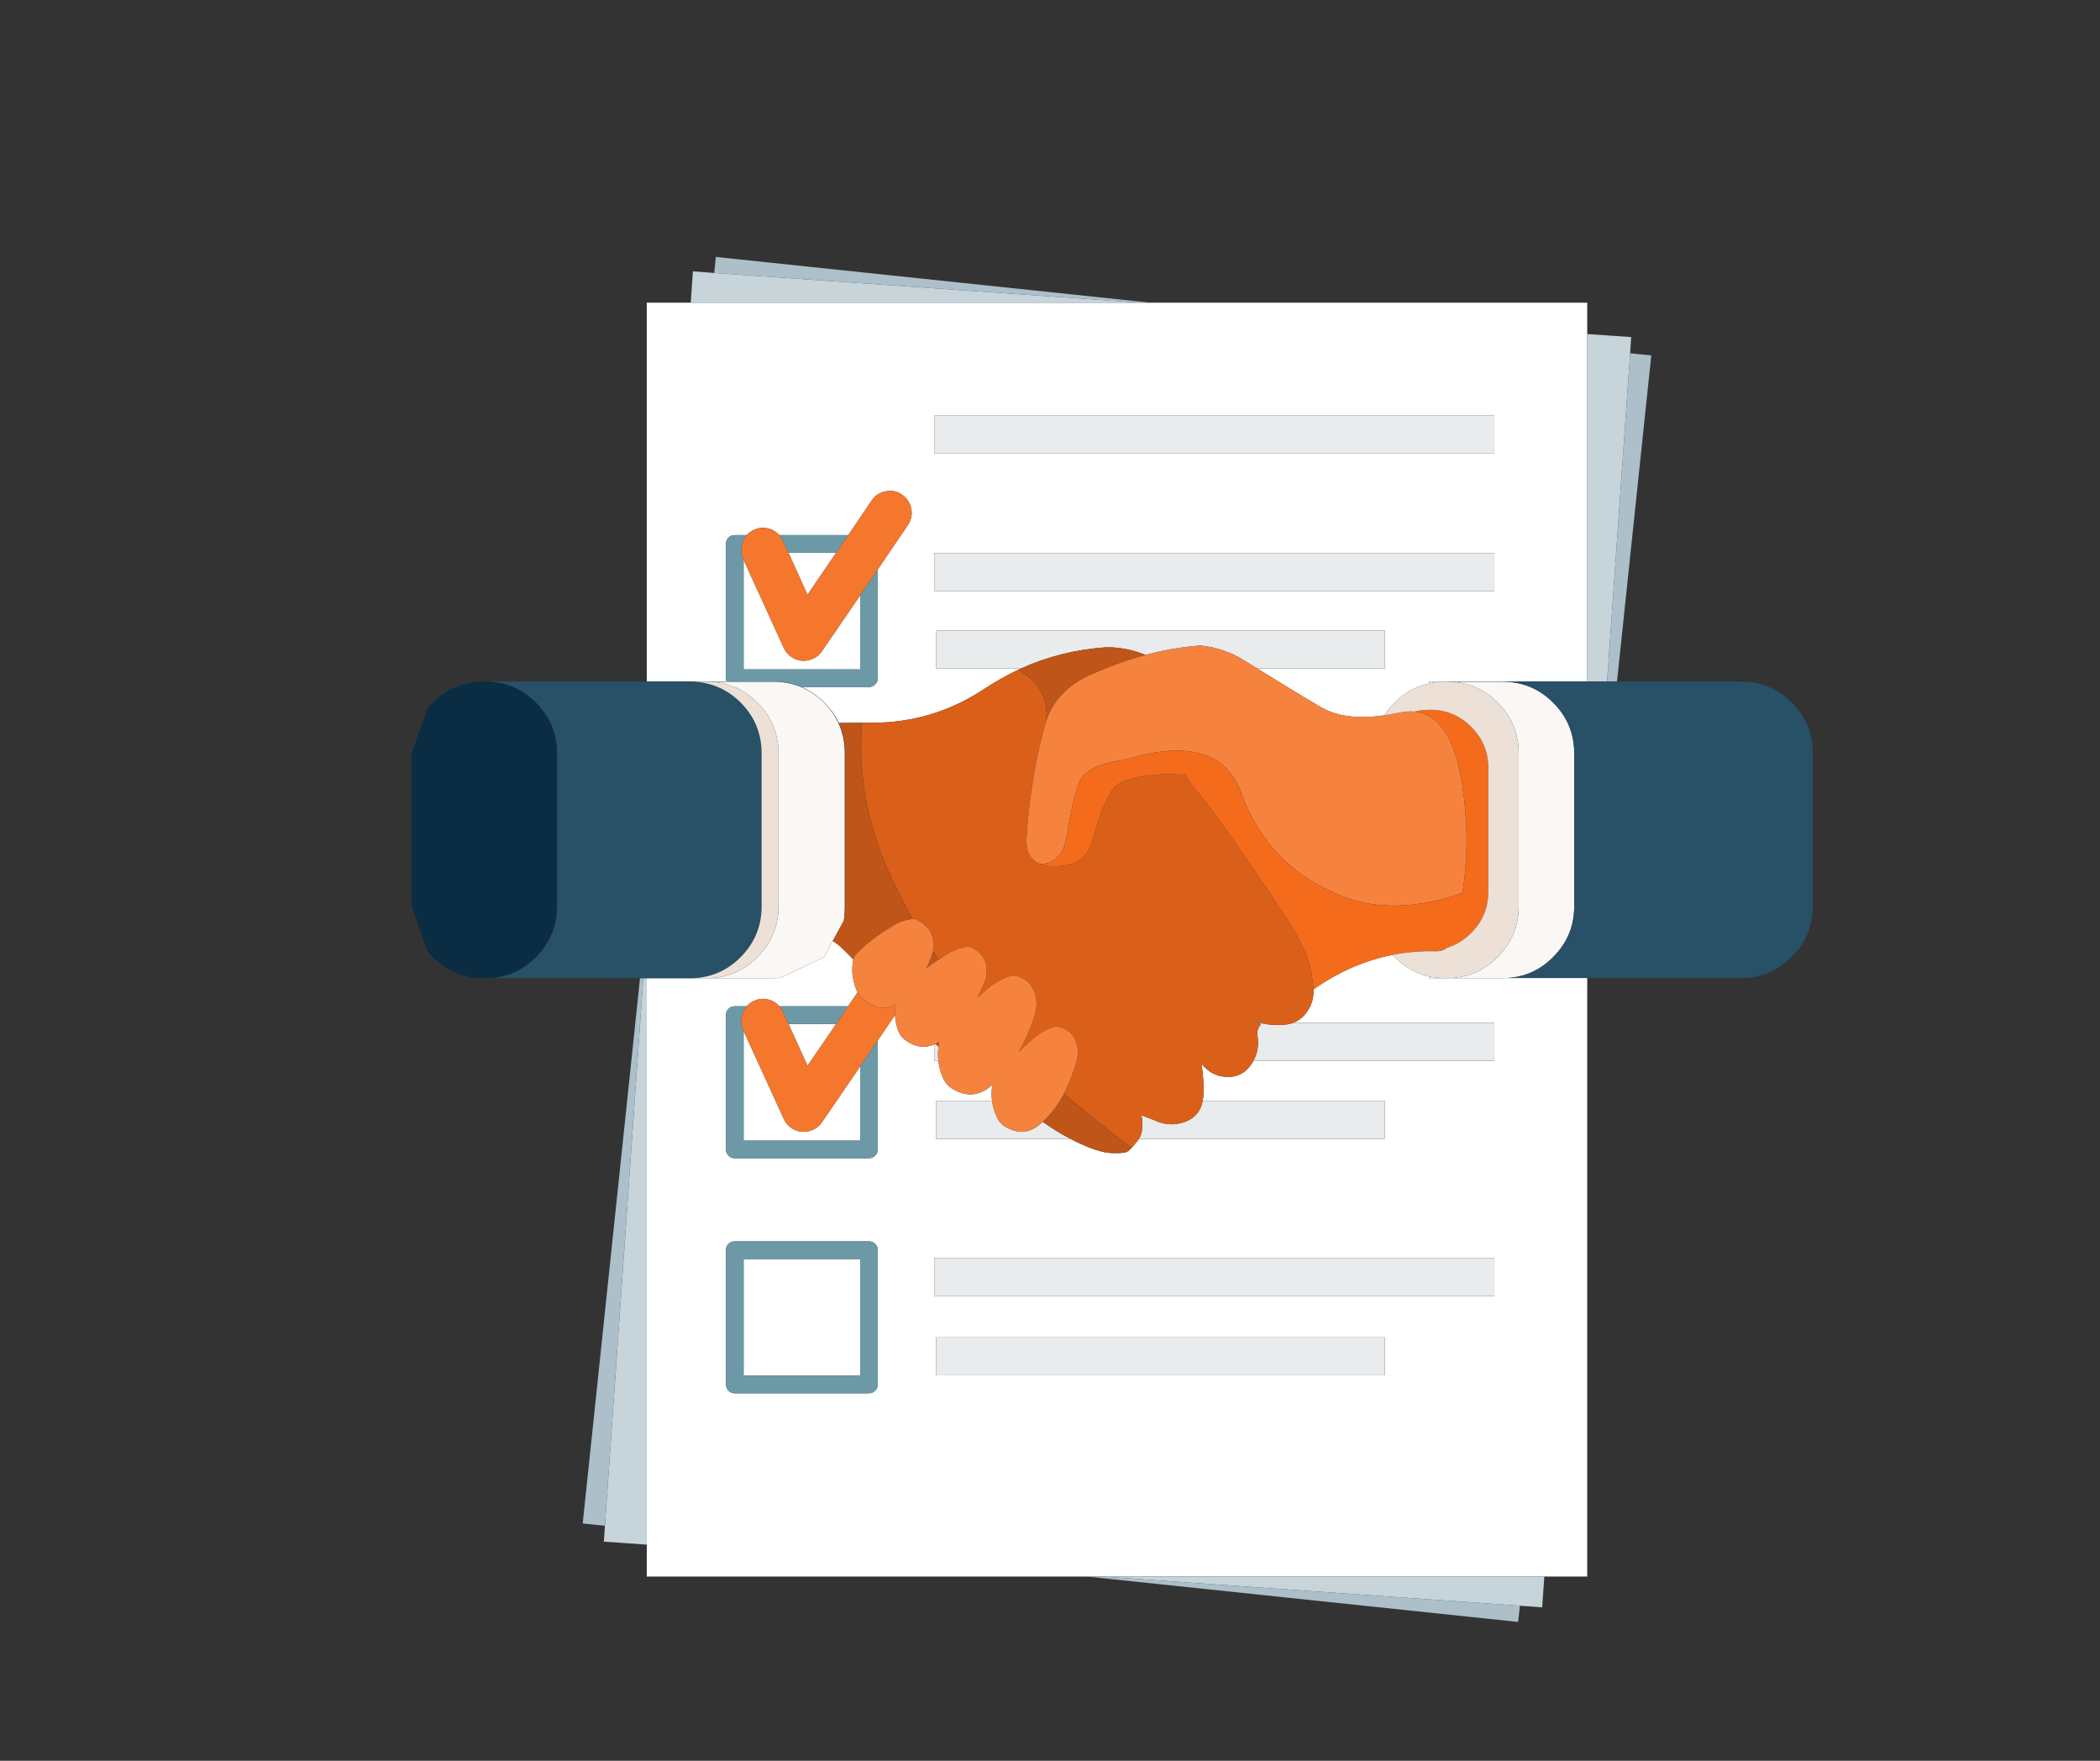 <svg xmlns="http://www.w3.org/2000/svg" xmlns:xlink="http://www.w3.org/1999/xlink" width="940" zoomAndPan="magnify" viewBox="0 0 705 591" height="788" preserveAspectRatio="xMidYMid meet" version="1.0"><rect x="0" y="0" width="705" height="591" fill="#333333" stroke="none"/><defs><clipPath id="id1"><path d="M 138.242 86.238 L 607.977 86.238 L 607.977 544.402 L 138.242 544.402 Z M 138.242 86.238 " clip-rule="nonzero"/></clipPath><clipPath id="id2"><path d="M 195.613 86.238 L 555 86.238 L 555 544.402 L 195.613 544.402 Z M 195.613 86.238 " clip-rule="nonzero"/></clipPath><clipPath id="id3"><path d="M 143.023 228.5 L 608.574 228.5 L 608.574 328.918 L 143.023 328.918 Z M 143.023 228.5 " clip-rule="nonzero"/></clipPath></defs><g clip-path="url(#id1)"><path fill="#0b2d43" d="M 601.227 235.82 C 596.523 231.117 591.148 228.797 584.492 228.797 L 542.863 228.797 L 554.367 119.324 L 547.258 118.59 L 547.527 113.145 L 532.676 112.117 L 532.676 102.078 L 386.258 102.078 L 240.312 86.477 L 239.777 91.738 L 232.605 91.379 L 231.891 102.078 L 217.129 102.078 L 217.129 228.797 L 162.324 228.797 C 155.672 228.797 149.992 231.117 145.293 235.82 C 144.695 236.418 144.137 237.023 143.621 237.66 L 138.242 252.828 L 138.242 304.234 L 143.621 319.414 C 144.137 320.012 144.695 320.461 145.293 321.059 C 150.035 325.801 155.711 328.023 162.324 328.023 L 162.863 328.023 C 163.379 328.023 163.902 328.023 164.414 328.023 L 214.859 328.023 L 195.613 511.199 L 203.082 512.051 L 202.723 517.406 L 217.129 518.461 L 217.129 528.863 L 364.863 528.863 L 509.668 544.254 L 510.266 538.887 L 517.734 539.312 L 518.457 528.863 L 532.676 528.863 L 532.676 328.023 L 584.492 328.023 C 591.148 328.023 596.523 325.773 601.227 321.027 C 605.926 316.367 607.977 310.828 607.977 304.172 L 607.977 252.828 C 607.977 246.168 605.926 240.523 601.227 235.82 " fill-opacity="1" fill-rule="evenodd"/></g><path fill="#ffffff" d="M 288.781 461.738 L 249.637 461.738 L 249.637 422.586 L 288.781 422.586 Z M 293.801 417.504 C 293.246 416.945 292.551 416.664 291.711 416.664 L 246.648 416.664 C 245.812 416.664 245.117 416.945 244.559 417.504 C 244.004 418.062 243.723 418.758 243.723 419.598 L 243.723 464.664 C 243.723 465.5 244.004 466.199 244.559 466.758 C 245.117 467.355 245.812 467.656 246.648 467.656 L 291.711 467.656 C 292.551 467.656 293.246 467.355 293.801 466.758 C 294.398 466.199 294.699 465.5 294.699 464.664 L 294.699 419.598 C 294.699 418.758 294.398 418.062 293.801 417.504 Z M 288.781 357.91 L 288.781 382.836 L 249.637 382.836 L 249.637 346.016 L 263.145 375.602 C 263.945 377.238 265.141 378.434 266.73 379.191 C 268.367 379.945 270.035 380.086 271.75 379.605 C 273.508 379.129 274.898 378.152 275.934 376.676 Z M 501.66 434.957 L 501.66 422.227 L 313.645 422.227 L 313.645 434.957 Z M 464.906 461.617 L 464.906 448.887 L 314.305 448.887 L 314.305 461.617 Z M 313.645 139.496 L 313.645 152.227 L 501.66 152.227 L 501.66 139.496 Z M 288.781 199.809 L 288.781 224.676 L 249.637 224.676 L 249.637 187.914 L 263.145 217.5 C 263.945 219.137 265.141 220.332 266.73 221.09 C 268.367 221.844 270.035 221.984 271.75 221.504 C 273.508 221.027 274.898 220.051 275.934 218.574 Z M 313.645 185.641 L 313.645 198.375 L 501.66 198.375 L 501.66 185.641 Z M 264.699 185.523 L 280.715 185.523 L 271.094 199.629 Z M 264.699 343.684 L 280.715 343.684 L 271.094 357.73 Z M 261.652 337.762 C 260.852 336.848 259.879 336.172 258.723 335.73 C 256.809 335.02 254.938 335.098 253.105 335.969 C 252.109 336.41 251.293 337.008 250.656 337.762 L 246.648 337.762 C 245.812 337.762 245.117 338.043 244.559 338.605 C 244.004 339.16 243.723 339.855 243.723 340.695 L 243.723 385.766 C 243.723 386.602 244.004 387.297 244.559 387.855 C 245.117 388.453 245.812 388.754 246.648 388.754 L 291.711 388.754 C 292.551 388.754 293.246 388.453 293.801 387.855 C 294.398 387.297 294.699 386.602 294.699 385.766 L 294.699 349.18 L 300.496 340.637 C 300.555 342.234 300.832 343.824 301.332 345.418 C 301.852 346.973 302.746 348.223 304.023 349.18 C 307.25 351.488 310.457 351.945 313.645 350.559 L 313.645 356.055 L 315.02 356.055 C 315.238 358.008 315.754 359.918 316.574 361.793 C 317.328 363.465 318.488 364.742 320.043 365.617 C 324.465 368.168 328.605 367.852 332.473 364.66 C 332.707 364.465 332.945 364.266 333.191 364.062 C 333.148 364.145 333.129 364.227 333.129 364.309 C 332.844 366.07 332.816 367.809 333.039 369.504 L 314.305 369.504 L 314.305 382.238 L 359.336 382.238 C 359.879 382.52 360.426 382.801 360.98 383.074 C 366 385.547 370.023 386.855 373.051 387.02 C 376.078 387.137 377.93 386.941 378.609 386.422 C 378.965 386.223 379.402 385.824 379.922 385.227 C 380.52 384.586 381.195 383.789 381.953 382.836 C 382.105 382.645 382.246 382.445 382.371 382.238 L 464.906 382.238 L 464.906 369.504 L 403.766 369.504 C 403.902 368.832 403.98 368.113 404.008 367.352 C 404.125 363.93 403.906 360.52 403.352 357.133 L 403.352 357.012 C 405.898 360.203 409.125 361.672 413.031 361.434 C 416.02 361.238 418.406 359.781 420.199 357.074 C 420.422 356.738 420.617 356.402 420.797 356.055 L 501.66 356.055 L 501.66 343.324 L 434.098 343.324 C 436.355 342.5 438.156 340.863 439.508 338.422 C 440.543 336.59 441.02 334.578 440.941 332.383 C 440.902 332.027 440.879 331.707 440.879 331.43 C 440.922 331.629 440.941 331.848 440.941 332.086 C 449.309 326.188 458.176 322.324 467.535 320.488 C 467.734 320.727 467.957 320.973 468.195 321.211 C 471.578 324.594 475.465 326.785 479.848 327.785 L 479.848 328.32 L 504.41 328.32 C 504.926 328.32 505.449 328.301 505.961 328.262 L 532.855 328.262 L 532.855 529.16 L 217.129 529.16 L 217.129 328.32 L 259.621 328.32 C 260.457 328.32 261.293 328.277 262.129 328.199 L 276.652 321.211 L 276.652 321.148 L 279.582 315.828 C 280.934 316.664 282.191 317.684 283.344 318.879 C 284.422 319.91 285.477 320.973 286.516 322.047 C 286.473 322.047 286.453 322.086 286.453 322.168 C 285.777 325.395 286.117 328.719 287.473 332.145 C 287.605 332.457 287.758 332.758 287.918 333.043 L 284.723 337.762 Z M 386.258 101.602 L 532.855 101.602 L 532.855 228.738 L 487.195 228.738 C 486.68 228.738 486.16 228.758 485.641 228.797 L 479.848 228.797 L 479.848 229.395 C 475.465 230.312 471.578 232.465 468.195 235.848 C 466.875 237.168 465.742 238.582 464.785 240.094 C 455.98 241.371 448.93 240.492 443.629 237.465 C 438.234 234.316 431.043 229.957 422.055 224.375 L 464.906 224.375 L 464.906 211.641 L 314.305 211.641 L 314.305 224.375 L 342.75 224.375 C 342.453 224.512 342.152 224.652 341.855 224.793 C 337.988 226.625 334.203 228.758 330.5 231.188 C 318.988 238.84 306.297 242.645 292.43 242.605 C 291.434 242.605 290.438 242.605 289.441 242.605 C 286.812 242.605 284.203 242.625 281.613 242.668 C 280.418 240.156 278.762 237.863 276.652 235.793 C 274.359 233.5 271.84 231.762 269.094 230.59 L 291.711 230.59 C 292.551 230.59 293.246 230.293 293.801 229.695 C 294.398 229.133 294.699 228.438 294.699 227.602 L 294.699 191.078 L 304.801 176.199 C 305.914 174.562 306.297 172.75 305.938 170.758 C 305.539 168.762 304.504 167.188 302.828 166.035 C 301.191 164.879 299.383 164.5 297.387 164.902 C 295.398 165.262 293.824 166.273 292.668 167.949 L 284.781 179.605 L 261.59 179.605 C 260.836 178.727 259.879 178.07 258.723 177.633 C 256.809 176.918 254.938 176.992 253.105 177.867 C 252.148 178.27 251.352 178.844 250.715 179.605 L 246.648 179.605 C 245.812 179.605 245.117 179.883 244.559 180.441 C 244.004 180.996 243.723 181.699 243.723 182.535 L 243.723 227.602 C 243.723 228.012 243.793 228.391 243.934 228.738 L 217.129 228.738 L 217.129 101.602 L 386.258 101.602 " fill-opacity="1" fill-rule="evenodd"/><g clip-path="url(#id2)"><path fill="#adbfc8" d="M 215.961 328.32 L 203.082 512.125 L 195.613 511.352 L 214.859 328.32 Z M 370.184 529.16 L 510.266 538.961 L 509.668 544.402 L 364.863 529.16 Z M 539.523 228.738 L 547.258 118.578 L 554.367 119.289 L 542.863 228.738 Z M 382.793 101.602 L 239.777 91.617 L 240.312 86.238 L 386.258 101.602 L 382.793 101.602 " fill-opacity="1" fill-rule="evenodd"/></g><path fill="#f5772d" d="M 287.918 333.043 C 288.527 334.121 289.332 335.043 290.336 335.793 C 293.961 338.582 297.371 339.02 300.559 337.109 C 300.594 337.109 300.656 337.086 300.734 337.051 C 300.531 338.246 300.449 339.441 300.496 340.637 L 294.699 349.18 L 288.781 357.91 L 275.934 376.676 C 274.898 378.152 273.508 379.129 271.75 379.605 C 270.035 380.086 268.367 379.945 266.73 379.191 C 265.141 378.434 263.945 377.238 263.145 375.602 L 249.637 346.016 L 249.461 345.656 C 248.664 343.82 248.625 341.949 249.34 340.039 C 249.66 339.16 250.098 338.402 250.656 337.762 C 251.293 337.008 252.109 336.41 253.105 335.969 C 254.938 335.098 256.809 335.02 258.723 335.73 C 259.879 336.172 260.852 336.848 261.652 337.762 C 262.129 338.281 262.531 338.879 262.848 339.559 L 264.699 343.684 L 271.094 357.73 L 280.715 343.684 L 284.723 337.762 Z M 249.637 187.914 L 249.461 187.555 C 248.664 185.719 248.625 183.848 249.34 181.938 C 249.66 181.016 250.121 180.242 250.715 179.605 C 251.352 178.844 252.148 178.27 253.105 177.867 C 254.938 176.992 256.809 176.918 258.723 177.633 C 259.879 178.07 260.836 178.727 261.59 179.605 C 262.07 180.121 262.488 180.742 262.848 181.457 L 264.699 185.523 L 271.094 199.629 L 280.715 185.523 L 284.781 179.605 L 292.668 167.949 C 293.824 166.273 295.398 165.262 297.387 164.902 C 299.383 164.5 301.191 164.879 302.828 166.035 C 304.504 167.188 305.539 168.762 305.938 170.758 C 306.297 172.75 305.914 174.562 304.801 176.199 L 294.699 191.078 L 288.781 199.809 L 275.934 218.574 C 274.898 220.051 273.508 221.027 271.75 221.504 C 270.035 221.984 268.367 221.844 266.73 221.09 C 265.141 220.332 263.945 219.137 263.145 217.5 L 249.637 187.914 " fill-opacity="1" fill-rule="evenodd"/><path fill="#eaebec" d="M 350.039 376.5 C 352.918 378.586 356.016 380.5 359.336 382.238 L 314.305 382.238 L 314.305 369.504 L 333.039 369.504 C 333.293 371.398 333.859 373.254 334.738 375.066 C 335.422 376.535 336.477 377.652 337.91 378.41 C 341.934 380.605 345.602 380.305 348.906 377.512 C 349.301 377.195 349.68 376.859 350.039 376.5 Z M 315.02 356.055 L 313.645 356.055 L 313.645 350.559 C 313.766 350.492 313.883 350.438 314.004 350.375 C 314.363 350.656 314.719 350.957 315.078 351.273 C 314.863 352.895 314.844 354.484 315.02 356.055 Z M 464.906 461.617 L 314.305 461.617 L 314.305 448.887 L 464.906 448.887 Z M 501.66 434.957 L 313.645 434.957 L 313.645 422.227 L 501.66 422.227 Z M 313.645 139.496 L 501.66 139.496 L 501.66 152.227 L 313.645 152.227 Z M 434.098 343.324 L 501.66 343.324 L 501.66 356.055 L 420.797 356.055 C 422.176 353.512 422.633 350.758 422.176 347.809 C 421.938 346.176 422.293 344.898 423.25 343.984 C 423.133 343.906 423.012 343.82 422.891 343.742 C 423.012 343.625 423.172 343.52 423.371 343.441 C 425.961 344.004 428.59 344.16 431.258 343.922 C 432.27 343.844 433.219 343.645 434.098 343.324 Z M 382.371 382.238 C 383.539 380.352 383.82 377.719 383.207 374.348 C 385.801 375.305 387.172 375.824 387.332 375.902 C 390.836 377.652 394.422 377.836 398.09 376.438 C 401.242 375.18 403.137 372.867 403.766 369.504 L 464.906 369.504 L 464.906 382.238 Z M 313.645 185.641 L 501.66 185.641 L 501.66 198.375 L 313.645 198.375 Z M 422.055 224.375 C 420.676 223.527 419.262 222.648 417.809 221.746 C 413.23 218.875 408.273 217.18 402.93 216.664 C 396.836 217.141 390.723 218.199 384.586 219.832 C 380.68 218.238 376.656 217.379 372.512 217.262 C 372.113 217.262 371.715 217.262 371.316 217.262 C 361.223 217.953 351.699 220.328 342.75 224.375 L 314.305 224.375 L 314.305 211.641 L 464.906 211.641 L 464.906 224.375 L 422.055 224.375 " fill-opacity="1" fill-rule="evenodd"/><path fill="#6d99a7" d="M 293.801 417.504 C 294.398 418.062 294.699 418.758 294.699 419.598 L 294.699 464.664 C 294.699 465.5 294.398 466.199 293.801 466.758 C 293.246 467.355 292.551 467.656 291.711 467.656 L 246.648 467.656 C 245.812 467.656 245.117 467.355 244.559 466.758 C 244.004 466.199 243.723 465.5 243.723 464.664 L 243.723 419.598 C 243.723 418.758 244.004 418.062 244.559 417.504 C 245.117 416.945 245.812 416.664 246.648 416.664 L 291.711 416.664 C 292.551 416.664 293.246 416.945 293.801 417.504 Z M 288.781 461.738 L 288.781 422.586 L 249.637 422.586 L 249.637 461.738 Z M 294.699 349.18 L 294.699 385.766 C 294.699 386.602 294.398 387.297 293.801 387.855 C 293.246 388.453 292.551 388.754 291.711 388.754 L 246.648 388.754 C 245.812 388.754 245.117 388.453 244.559 387.855 C 244.004 387.297 243.723 386.602 243.723 385.766 L 243.723 340.695 C 243.723 339.855 244.004 339.16 244.559 338.605 C 245.117 338.043 245.812 337.762 246.648 337.762 L 250.656 337.762 C 250.098 338.402 249.66 339.16 249.34 340.039 C 248.625 341.949 248.664 343.82 249.461 345.656 L 249.637 346.016 L 249.637 382.836 L 288.781 382.836 L 288.781 357.91 Z M 280.715 343.684 L 264.699 343.684 L 262.848 339.559 C 262.531 338.879 262.129 338.281 261.652 337.762 L 284.723 337.762 Z M 284.781 179.605 L 280.715 185.523 L 264.699 185.523 L 262.848 181.457 C 262.488 180.742 262.07 180.121 261.59 179.605 Z M 294.699 191.078 L 294.699 227.602 C 294.699 228.438 294.398 229.133 293.801 229.695 C 293.246 230.293 292.551 230.59 291.711 230.59 L 269.094 230.59 C 266.207 229.355 263.07 228.738 259.68 228.738 L 243.934 228.738 C 243.793 228.391 243.723 228.012 243.723 227.602 L 243.723 182.535 C 243.723 181.699 244.004 180.996 244.559 180.441 C 245.117 179.883 245.812 179.605 246.648 179.605 L 250.715 179.605 C 250.121 180.242 249.66 181.016 249.34 181.938 C 248.625 183.848 248.664 185.719 249.461 187.555 L 249.637 187.914 L 249.637 224.676 L 288.781 224.676 L 288.781 199.809 L 294.699 191.078 " fill-opacity="1" fill-rule="evenodd"/><path fill="#c7d4da" d="M 217.129 328.32 L 217.129 518.461 L 202.723 517.445 L 203.082 512.125 L 215.961 328.32 Z M 510.266 538.961 L 370.184 529.16 L 518.457 529.16 L 517.734 539.5 Z M 547.258 118.578 L 539.523 228.738 L 532.855 228.738 L 532.855 112.117 L 547.617 113.137 Z M 239.777 91.617 L 382.793 101.602 L 231.891 101.602 L 232.605 91.082 L 239.777 91.617 " fill-opacity="1" fill-rule="evenodd"/><path fill="#faf7f5" d="M 484.508 328.32 L 479.848 328.32 L 479.848 327.785 C 481.316 328.062 482.871 328.242 484.508 328.32 Z M 505.961 328.262 C 505.449 328.301 504.926 328.32 504.41 328.32 L 486.359 328.32 C 492.734 328.164 498.215 325.789 502.797 321.211 C 507.496 316.508 509.844 310.848 509.844 304.234 L 509.844 252.828 C 509.844 246.211 507.496 240.551 502.797 235.848 C 498.215 231.27 492.734 228.918 486.359 228.797 L 504.41 228.797 C 511.062 228.797 516.742 231.148 521.441 235.848 C 526.141 240.551 528.492 246.211 528.492 252.828 L 528.492 304.234 C 528.492 310.848 526.141 316.508 521.441 321.211 C 517.137 325.59 511.98 327.941 505.961 328.262 Z M 283.289 309.016 L 279.582 315.828 L 276.652 321.148 L 276.652 321.211 L 262.129 328.199 C 261.293 328.277 260.457 328.32 259.621 328.32 L 237.922 328.32 C 244.301 328.164 249.758 325.789 254.301 321.211 C 257.328 318.18 259.383 314.75 260.457 310.926 C 260.551 310.59 260.637 310.254 260.727 309.914 C 261.145 308.102 261.352 306.211 261.352 304.234 L 261.352 252.828 C 261.352 252.223 261.336 251.625 261.293 251.035 C 261.16 249.141 260.824 247.328 260.277 245.594 C 259.164 241.969 257.168 238.723 254.301 235.848 C 251.988 233.52 249.438 231.762 246.648 230.59 C 245.914 230.59 245.285 230.363 244.77 229.906 C 242.617 229.215 240.332 228.844 237.922 228.797 L 259.621 228.797 C 262.973 228.797 266.082 229.395 268.945 230.59 C 271.75 231.77 274.324 233.52 276.652 235.848 C 278.684 237.887 280.301 240.156 281.496 242.668 C 282.93 245.734 283.641 249.121 283.641 252.828 L 283.641 304.234 C 283.641 305.863 283.527 307.461 283.289 309.016 Z M 484.508 228.797 C 482.871 228.836 481.316 229.035 479.848 229.395 L 479.848 228.797 L 484.508 228.797 " fill-opacity="1" fill-rule="evenodd"/><g clip-path="url(#id3)"><path fill="#285066" d="M 532.855 328.262 L 505.961 328.262 C 511.98 327.941 517.137 325.59 521.441 321.211 C 526.141 316.508 528.492 310.848 528.492 304.234 L 528.492 252.828 C 528.492 246.211 526.141 240.551 521.441 235.848 C 516.742 231.148 511.062 228.797 504.41 228.797 L 485.641 228.797 C 486.16 228.758 486.68 228.738 487.195 228.738 L 584.492 228.738 C 591.148 228.738 596.824 231.09 601.527 235.793 C 606.223 240.492 608.574 246.168 608.574 252.828 L 608.574 304.172 C 608.574 310.828 606.223 316.488 601.527 321.148 C 596.824 325.887 591.148 328.262 584.492 328.262 Z M 215.961 328.32 L 207.027 328.32 L 207.027 328.262 L 164.414 328.262 C 170.391 327.941 175.555 325.59 179.898 321.211 C 184.594 316.508 186.949 310.848 186.949 304.234 L 186.949 252.828 C 186.949 246.211 184.594 240.551 179.898 235.848 C 175.195 231.148 169.52 228.797 162.863 228.797 L 162.324 228.797 C 155.711 228.797 150.035 231.148 145.293 235.848 C 144.695 236.449 144.137 237.047 143.621 237.645 C 144.137 237.008 144.695 236.391 145.293 235.793 C 149.992 231.09 155.672 228.738 162.324 228.738 L 259.68 228.738 C 263.07 228.738 266.207 229.355 269.094 230.59 C 271.84 231.762 274.359 233.5 276.652 235.793 C 278.762 237.863 280.418 240.156 281.613 242.668 C 283.043 245.734 283.766 249.121 283.766 252.828 L 283.766 304.172 C 283.766 305.844 283.605 307.461 283.289 309.016 C 283.527 307.461 283.641 305.863 283.641 304.234 L 283.641 252.828 C 283.641 249.121 282.93 245.734 281.496 242.668 C 280.301 240.156 278.684 237.887 276.652 235.848 C 274.324 233.52 271.75 231.77 268.945 230.59 C 266.082 229.395 262.973 228.797 259.621 228.797 L 232.43 228.797 C 238.766 229 244.18 231.348 248.68 235.848 C 252.922 240.129 255.23 245.199 255.613 251.062 C 255.656 251.637 255.676 252.227 255.676 252.828 L 255.676 304.234 C 255.676 306.211 255.465 308.105 255.051 309.914 C 254.074 314.148 251.949 317.914 248.68 321.211 C 244.18 325.754 238.766 328.121 232.43 328.32 L 215.961 328.32 " fill-opacity="1" fill-rule="evenodd"/></g><path fill="#da601a" d="M 341.855 224.793 C 344.285 226.309 346.117 227.742 347.352 229.098 C 349.539 231.566 350.855 234.637 351.297 238.301 C 351.375 238.941 351.375 240.094 351.297 241.77 C 351.059 242.406 350.855 243.062 350.699 243.742 C 348.855 250.652 347.398 257.648 346.336 264.723 C 345.711 268.934 345.223 273.18 344.871 277.453 C 344.77 278.703 344.68 279.961 344.602 281.223 C 344.562 281.898 344.562 282.535 344.602 283.133 C 344.844 286.637 346.395 288.93 349.266 290.004 C 351.094 290.723 353.469 290.945 356.375 290.664 C 361.914 290.145 365.359 287.336 366.715 282.234 C 367.152 280.543 367.602 278.953 368.059 277.453 C 369.703 272.094 371.508 267.949 373.469 265.023 C 373.535 264.918 373.605 264.82 373.68 264.723 C 376.359 261.297 384.539 259.625 398.211 259.703 C 398.129 259.82 398.051 259.961 397.973 260.117 L 397.973 260.18 C 398.914 261.785 399.961 263.297 401.109 264.723 C 401.277 264.922 401.449 265.125 401.617 265.32 C 401.973 265.719 402.312 266.137 402.633 266.578 C 403.309 267.371 403.984 268.207 404.664 269.086 C 406.59 271.559 408.672 274.348 410.91 277.453 C 411.113 277.75 411.32 278.051 411.535 278.348 C 414.078 281.961 417.008 286.168 420.324 290.961 C 421.211 292.258 422.125 293.586 423.074 294.969 C 425.141 297.934 427.105 300.844 428.961 303.691 C 431.148 307.039 433.191 310.309 435.086 313.5 C 436.555 315.926 437.773 318.398 438.727 320.91 C 439.566 323.34 440.164 325.809 440.52 328.32 C 440.605 328.641 440.641 328.961 440.641 329.277 C 440.723 329.957 440.801 330.672 440.879 331.43 C 440.879 331.707 440.902 332.027 440.941 332.383 C 441.02 334.578 440.543 336.59 439.508 338.422 C 438.156 340.863 436.355 342.5 434.098 343.324 C 433.219 343.645 432.27 343.844 431.258 343.922 C 428.59 344.16 425.961 344.004 423.371 343.441 C 423.211 343.406 423.051 343.363 422.891 343.324 C 422.574 343.246 422.254 343.168 421.938 343.086 C 421.859 343.059 421.961 343.137 422.238 343.324 C 422.395 343.43 422.621 343.566 422.891 343.742 C 423.012 343.82 423.133 343.906 423.25 343.984 C 422.293 344.898 421.938 346.176 422.176 347.809 C 422.633 350.758 422.176 353.512 420.797 356.055 C 420.617 356.402 420.422 356.738 420.199 357.074 C 418.406 359.781 416.02 361.238 413.031 361.434 C 409.125 361.672 405.898 360.203 403.352 357.012 L 403.352 357.133 C 403.906 360.52 404.125 363.93 404.008 367.352 C 403.98 368.113 403.902 368.832 403.766 369.504 C 403.137 372.867 401.242 375.18 398.09 376.438 C 394.422 377.836 390.836 377.652 387.332 375.902 C 387.172 375.824 385.801 375.305 383.207 374.348 C 383.82 377.719 383.539 380.352 382.371 382.238 C 382.246 382.445 382.105 382.645 381.953 382.836 C 381.195 383.789 380.52 384.586 379.922 385.227 C 378.586 384.227 377.262 383.234 375.949 382.238 C 370.387 377.992 365.098 373.75 360.082 369.504 C 359.117 368.688 358.16 367.871 357.211 367.051 C 359.008 363.5 360.426 359.832 361.457 356.055 C 361.492 355.895 361.535 355.738 361.578 355.578 C 361.816 354.5 361.895 353.367 361.816 352.172 C 361.418 348.266 359.402 345.797 355.777 344.758 C 355.023 344.48 354.285 344.48 353.566 344.758 C 350.66 345.715 348.129 347.27 345.977 349.418 C 344.625 350.578 343.309 351.773 342.031 353.004 C 343.793 349.906 345.277 346.672 346.488 343.324 C 346.883 342.203 347.254 341.066 347.59 339.918 C 347.91 338.684 348.027 337.41 347.949 336.09 C 347.59 331.707 345.441 328.875 341.496 327.602 C 340.66 327.406 339.82 327.426 338.984 327.664 C 335.719 328.742 332.832 330.512 330.316 332.98 C 329.562 333.578 328.824 334.199 328.109 334.836 C 328.984 333.121 329.801 331.391 330.555 329.637 C 330.996 328.602 331.215 327.504 331.215 326.352 C 331.375 322.406 329.742 319.672 326.316 318.16 C 325.562 317.844 324.801 317.738 324.043 317.859 C 321.098 318.457 318.406 319.695 315.977 321.57 C 315.699 321.727 315.418 321.887 315.141 322.047 C 314.504 321.129 313.863 320.211 313.227 319.293 C 313.426 318.578 313.504 317.762 313.469 316.844 C 313.227 313.258 311.473 310.629 308.207 308.957 C 307.652 308.633 307.07 308.473 306.473 308.473 C 305.078 306.082 303.785 303.676 302.59 301.246 C 302.191 300.527 301.812 299.809 301.453 299.094 C 298.762 293.828 296.512 288.57 294.699 283.312 C 293.91 281.008 293.199 278.711 292.578 276.406 C 291.109 271.008 290.102 265.609 289.562 260.207 C 289.516 259.781 289.48 259.352 289.441 258.922 C 288.969 253.484 288.969 248.047 289.441 242.605 C 290.438 242.605 291.434 242.605 292.43 242.605 C 306.297 242.645 318.988 238.84 330.5 231.188 C 334.203 228.758 337.988 226.625 341.855 224.793 " fill-opacity="1" fill-rule="evenodd"/><path fill="#bf5518" d="M 315.078 351.273 C 314.719 350.957 314.363 350.656 314.004 350.375 C 314.363 350.18 314.719 349.961 315.078 349.719 C 315.172 349.691 315.258 349.656 315.316 349.629 L 315.316 349.664 C 315.199 350.18 315.121 350.719 315.078 351.273 Z M 359.336 382.238 C 356.016 380.5 352.918 378.586 350.039 376.5 C 352.309 374.469 354.238 372.137 355.84 369.504 C 356.133 369.039 356.41 368.555 356.676 368.07 C 356.832 367.711 357.012 367.375 357.211 367.051 C 358.16 367.871 359.117 368.688 360.082 369.504 C 365.098 373.75 370.387 377.992 375.949 382.238 C 377.262 383.234 378.586 384.227 379.922 385.227 C 379.402 385.824 378.965 386.223 378.609 386.422 C 377.93 386.941 376.078 387.137 373.051 387.02 C 370.023 386.855 366 385.547 360.98 383.074 C 360.426 382.801 359.879 382.52 359.336 382.238 Z M 315.141 322.047 C 313.742 322.961 312.371 323.938 311.016 324.973 C 311.816 323.301 312.488 321.586 313.047 319.832 C 313.129 319.637 313.188 319.453 313.227 319.293 C 313.863 320.211 314.504 321.129 315.141 322.047 Z M 384.586 219.832 C 380.066 221.043 375.566 222.555 371.078 224.375 C 369.938 224.832 368.805 225.309 367.672 225.809 C 359.305 229.156 353.844 234.477 351.297 241.77 C 351.375 240.094 351.375 238.941 351.297 238.301 C 350.855 234.637 349.539 231.566 347.352 229.098 C 346.117 227.742 344.285 226.309 341.855 224.793 C 342.152 224.652 342.453 224.512 342.75 224.375 C 351.699 220.328 361.223 217.953 371.316 217.262 C 371.715 217.262 372.113 217.262 372.512 217.262 C 376.656 217.379 380.68 218.238 384.586 219.832 Z M 286.516 322.047 C 285.477 320.973 284.422 319.91 283.344 318.879 C 282.191 317.684 280.934 316.664 279.582 315.828 L 283.289 309.016 C 283.605 307.461 283.766 305.844 283.766 304.172 L 283.766 252.828 C 283.766 249.121 283.043 245.734 281.613 242.668 C 284.203 242.625 286.812 242.605 289.441 242.605 C 288.969 248.047 288.969 253.484 289.441 258.922 C 289.48 259.352 289.516 259.781 289.562 260.207 C 290.102 265.609 291.109 271.008 292.578 276.406 C 293.199 278.711 293.91 281.008 294.699 283.312 C 296.512 288.57 298.762 293.828 301.453 299.094 C 301.812 299.809 302.191 300.527 302.59 301.246 C 303.785 303.676 305.078 306.082 306.473 308.473 C 306.352 308.473 306.234 308.473 306.113 308.473 C 303.449 308.836 301.059 309.773 298.941 311.285 C 294.68 313.758 290.875 316.707 287.527 320.129 C 287.012 320.648 286.672 321.289 286.516 322.047 " fill-opacity="1" fill-rule="evenodd"/><path fill="#f5833e" d="M 313.227 319.293 C 313.188 319.453 313.129 319.637 313.047 319.832 C 312.488 321.586 311.816 323.301 311.016 324.973 C 312.371 323.938 313.742 322.961 315.141 322.047 C 315.418 321.887 315.699 321.727 315.977 321.57 C 318.406 319.695 321.098 318.457 324.043 317.859 C 324.801 317.738 325.562 317.844 326.316 318.16 C 329.742 319.672 331.375 322.406 331.215 326.352 C 331.215 327.504 330.996 328.602 330.555 329.637 C 329.801 331.391 328.984 333.121 328.109 334.836 C 328.824 334.199 329.562 333.578 330.316 332.98 C 332.832 330.512 335.719 328.742 338.984 327.664 C 339.82 327.426 340.66 327.406 341.496 327.602 C 345.441 328.875 347.59 331.707 347.949 336.09 C 348.027 337.41 347.91 338.684 347.59 339.918 C 347.254 341.066 346.883 342.203 346.488 343.324 C 345.277 346.672 343.793 349.906 342.031 353.004 C 343.309 351.773 344.625 350.578 345.977 349.418 C 348.129 347.27 350.66 345.715 353.566 344.758 C 354.285 344.48 355.023 344.48 355.777 344.758 C 359.402 345.797 361.418 348.266 361.816 352.172 C 361.895 353.367 361.816 354.5 361.578 355.578 C 361.535 355.738 361.492 355.895 361.457 356.055 C 360.426 359.832 359.008 363.5 357.211 367.051 C 357.012 367.375 356.832 367.711 356.676 368.07 C 356.41 368.555 356.133 369.039 355.84 369.504 C 354.238 372.137 352.309 374.469 350.039 376.5 C 349.68 376.859 349.301 377.195 348.906 377.512 C 345.602 380.305 341.934 380.605 337.91 378.41 C 336.477 377.652 335.422 376.535 334.738 375.066 C 333.859 373.254 333.293 371.398 333.039 369.504 C 332.816 367.809 332.844 366.07 333.129 364.309 C 333.129 364.227 333.148 364.145 333.191 364.062 C 332.945 364.266 332.707 364.465 332.473 364.66 C 328.605 367.852 324.465 368.168 320.043 365.617 C 318.488 364.742 317.328 363.465 316.574 361.793 C 315.754 359.918 315.238 358.008 315.02 356.055 C 314.844 354.484 314.863 352.895 315.078 351.273 C 315.121 350.719 315.199 350.18 315.316 349.664 L 315.316 349.629 C 315.258 349.656 315.172 349.691 315.078 349.719 C 314.719 349.961 314.363 350.18 314.004 350.375 C 313.883 350.438 313.766 350.492 313.645 350.559 C 310.457 351.945 307.25 351.488 304.023 349.18 C 302.746 348.223 301.852 346.973 301.332 345.418 C 300.832 343.824 300.555 342.234 300.496 340.637 C 300.449 339.441 300.531 338.246 300.734 337.051 C 300.656 337.086 300.594 337.109 300.559 337.109 C 297.371 339.02 293.961 338.582 290.336 335.793 C 289.332 335.043 288.527 334.121 287.918 333.043 C 287.758 332.758 287.605 332.457 287.473 332.145 C 286.117 328.719 285.777 325.395 286.453 322.168 C 286.453 322.086 286.473 322.047 286.516 322.047 C 286.672 321.289 287.012 320.648 287.527 320.129 C 290.875 316.707 294.68 313.758 298.941 311.285 C 301.059 309.773 303.449 308.836 306.113 308.473 C 306.234 308.473 306.352 308.473 306.473 308.473 C 307.07 308.473 307.652 308.633 308.207 308.957 C 311.473 310.629 313.227 313.258 313.469 316.844 C 313.504 317.762 313.426 318.578 313.227 319.293 Z M 464.785 240.094 C 466.379 239.855 468.035 239.559 469.75 239.199 C 471.543 238.801 473.23 238.68 474.828 238.84 C 483.109 239.594 488.453 247.707 490.844 263.168 C 490.922 263.688 491 264.203 491.082 264.723 C 491.691 269.02 492.082 273.258 492.25 277.453 C 492.547 285.055 492.117 292.484 490.965 299.75 C 480.562 303.312 471.059 304.633 462.457 303.691 C 461.836 303.629 461.219 303.547 460.602 303.453 C 456.18 302.82 452.016 301.582 448.113 299.75 C 442.688 297.418 437.867 294.488 433.648 290.961 C 429.082 287.156 425.215 282.652 422.055 277.453 C 419.707 273.594 417.746 269.352 416.168 264.723 C 416.156 264.699 416.148 264.68 416.141 264.664 C 413.828 259.32 410.223 255.676 405.32 253.727 C 398.547 250.977 389.305 251.414 377.594 255.039 C 371.738 255.793 367.512 257.191 364.922 259.223 C 363.688 260.137 362.828 261.234 362.352 262.508 C 362.352 262.59 362.332 262.668 362.293 262.746 C 362.059 263.363 361.828 264.023 361.605 264.723 C 360.547 267.996 359.559 272.242 358.645 277.453 C 358.488 278.379 358.328 279.336 358.168 280.324 C 357.371 285.543 355.262 288.652 351.832 289.645 C 350.875 289.926 350.02 290.047 349.266 290.004 C 346.395 288.93 344.844 286.637 344.602 283.133 C 344.562 282.535 344.562 281.898 344.602 281.223 C 344.68 279.961 344.77 278.703 344.871 277.453 C 345.223 273.18 345.711 268.934 346.336 264.723 C 347.398 257.648 348.855 250.652 350.699 243.742 C 350.855 243.062 351.059 242.406 351.297 241.77 C 353.844 234.477 359.305 229.156 367.672 225.809 C 368.805 225.309 369.938 224.832 371.078 224.375 C 375.566 222.555 380.066 221.043 384.586 219.832 C 390.723 218.199 396.836 217.141 402.93 216.664 C 408.273 217.18 413.23 218.875 417.809 221.746 C 419.262 222.648 420.676 223.527 422.055 224.375 C 431.043 229.957 438.234 234.316 443.629 237.465 C 448.93 240.492 455.98 241.371 464.785 240.094 " fill-opacity="1" fill-rule="evenodd"/><path fill="#f46b1c" d="M 467.535 320.488 C 458.176 322.324 449.309 326.188 440.941 332.086 C 440.941 331.848 440.922 331.629 440.879 331.43 C 440.801 330.672 440.723 329.957 440.641 329.277 C 440.641 328.961 440.605 328.641 440.52 328.32 C 440.164 325.809 439.566 323.34 438.727 320.91 C 437.773 318.398 436.555 315.926 435.086 313.5 C 433.191 310.309 431.148 307.039 428.961 303.691 C 427.105 300.844 425.141 297.934 423.074 294.969 C 422.125 293.586 421.211 292.258 420.324 290.961 C 417.008 286.168 414.078 281.961 411.535 278.348 C 411.32 278.051 411.113 277.75 410.91 277.453 C 408.672 274.348 406.59 271.559 404.664 269.086 C 403.984 268.207 403.309 267.371 402.633 266.578 C 402.312 266.137 401.973 265.719 401.617 265.32 C 401.449 265.125 401.277 264.922 401.109 264.723 C 399.961 263.297 398.914 261.785 397.973 260.18 L 397.973 260.117 C 398.051 259.961 398.129 259.82 398.211 259.703 C 384.539 259.625 376.359 261.297 373.68 264.723 C 373.605 264.82 373.535 264.918 373.469 265.023 C 371.508 267.949 369.703 272.094 368.059 277.453 C 367.602 278.953 367.152 280.543 366.715 282.234 C 365.359 287.336 361.914 290.145 356.375 290.664 C 353.469 290.945 351.094 290.723 349.266 290.004 C 350.02 290.047 350.875 289.926 351.832 289.645 C 355.262 288.652 357.371 285.543 358.168 280.324 C 358.328 279.336 358.488 278.379 358.645 277.453 C 359.559 272.242 360.547 267.996 361.605 264.723 C 361.828 264.023 362.059 263.363 362.293 262.746 C 362.332 262.668 362.352 262.59 362.352 262.508 C 362.828 261.234 363.688 260.137 364.922 259.223 C 367.512 257.191 371.738 255.793 377.594 255.039 C 389.305 251.414 398.547 250.977 405.32 253.727 C 410.223 255.676 413.828 259.32 416.141 264.664 C 416.148 264.68 416.156 264.699 416.168 264.723 C 417.746 269.352 419.707 273.594 422.055 277.453 C 425.215 282.652 429.082 287.156 433.648 290.961 C 437.867 294.488 442.688 297.418 448.113 299.75 C 452.016 301.582 456.18 302.82 460.602 303.453 C 461.219 303.547 461.836 303.629 462.457 303.691 C 471.059 304.633 480.562 303.312 490.965 299.75 C 492.117 292.484 492.547 285.055 492.25 277.453 C 492.082 273.258 491.691 269.02 491.082 264.723 C 491 264.203 490.922 263.688 490.844 263.168 C 488.453 247.707 483.109 239.594 474.828 238.84 C 476.379 238.441 478.012 238.242 479.727 238.242 L 480.145 238.242 C 485.523 238.242 490.105 240.156 493.891 243.98 C 497.715 247.766 499.629 252.348 499.629 257.727 L 499.629 299.391 C 499.629 304.73 497.715 309.316 493.891 313.141 C 491.5 315.566 488.789 317.223 485.762 318.098 C 484.848 318.934 483.609 319.336 482.055 319.293 C 477.078 319.176 472.238 319.574 467.535 320.488 " fill-opacity="1" fill-rule="evenodd"/><path fill="#ede1d7" d="M 237.922 328.32 L 232.43 328.32 C 238.766 328.121 244.18 325.754 248.68 321.211 C 251.949 317.914 254.074 314.148 255.051 309.914 C 255.465 308.105 255.676 306.211 255.676 304.234 L 255.676 252.828 C 255.676 252.227 255.656 251.637 255.613 251.062 C 255.23 245.199 252.922 240.129 248.68 235.848 C 244.18 231.348 238.766 229 232.43 228.797 L 237.922 228.797 C 240.332 228.844 242.617 229.215 244.77 229.906 C 245.285 230.363 245.914 230.59 246.648 230.59 C 249.438 231.762 251.988 233.52 254.301 235.848 C 257.168 238.723 259.164 241.969 260.277 245.594 C 260.824 247.328 261.16 249.141 261.293 251.035 C 261.336 251.625 261.352 252.223 261.352 252.828 L 261.352 304.234 C 261.352 306.211 261.145 308.102 260.727 309.914 C 260.637 310.254 260.551 310.59 260.457 310.926 C 259.383 314.75 257.328 318.18 254.301 321.211 C 249.758 325.789 244.301 328.164 237.922 328.32 Z M 486.359 328.32 L 484.508 328.32 C 482.871 328.242 481.316 328.062 479.848 327.785 C 475.465 326.785 471.578 324.594 468.195 321.211 C 467.957 320.973 467.734 320.727 467.535 320.488 C 472.238 319.574 477.078 319.176 482.055 319.293 C 483.609 319.336 484.848 318.934 485.762 318.098 C 488.789 317.223 491.5 315.566 493.891 313.141 C 497.715 309.316 499.629 304.73 499.629 299.391 L 499.629 257.727 C 499.629 252.348 497.715 247.766 493.891 243.98 C 490.105 240.156 485.523 238.242 480.145 238.242 L 479.727 238.242 C 478.012 238.242 476.379 238.441 474.828 238.84 C 473.23 238.68 471.543 238.801 469.75 239.199 C 468.035 239.559 466.379 239.855 464.785 240.094 C 465.742 238.582 466.875 237.168 468.195 235.848 C 471.578 232.465 475.465 230.312 479.848 229.395 C 481.316 229.035 482.871 228.836 484.508 228.797 L 486.359 228.797 C 492.734 228.918 498.215 231.27 502.797 235.848 C 507.496 240.551 509.844 246.211 509.844 252.828 L 509.844 304.234 C 509.844 310.848 507.496 316.508 502.797 321.211 C 498.215 325.789 492.734 328.164 486.359 328.32 " fill-opacity="1" fill-rule="evenodd"/><path fill="#3abec1" d="M 423.371 343.441 C 423.172 343.52 423.012 343.625 422.891 343.742 C 422.621 343.566 422.395 343.43 422.238 343.324 C 421.961 343.137 421.859 343.059 421.938 343.086 C 422.254 343.168 422.574 343.246 422.891 343.324 C 423.051 343.363 423.211 343.406 423.371 343.441 " fill-opacity="1" fill-rule="evenodd"/><path fill="#0b2d43" d="M 143.621 237.645 C 144.137 237.047 144.695 236.449 145.293 235.848 C 150.035 231.148 155.711 228.797 162.324 228.797 L 162.863 228.797 C 169.52 228.797 175.195 231.148 179.898 235.848 C 184.594 240.551 186.949 246.211 186.949 252.828 L 186.949 304.234 C 186.949 310.848 184.594 316.508 179.898 321.211 C 175.555 325.59 170.391 327.941 164.414 328.262 C 163.902 328.301 163.379 328.32 162.863 328.32 L 162.324 328.32 C 155.711 328.32 150.035 325.949 145.293 321.211 C 144.695 320.613 144.137 320.012 143.621 319.414 L 138.242 304.234 L 138.242 252.828 L 143.621 237.645 " fill-opacity="1" fill-rule="evenodd"/></svg>
